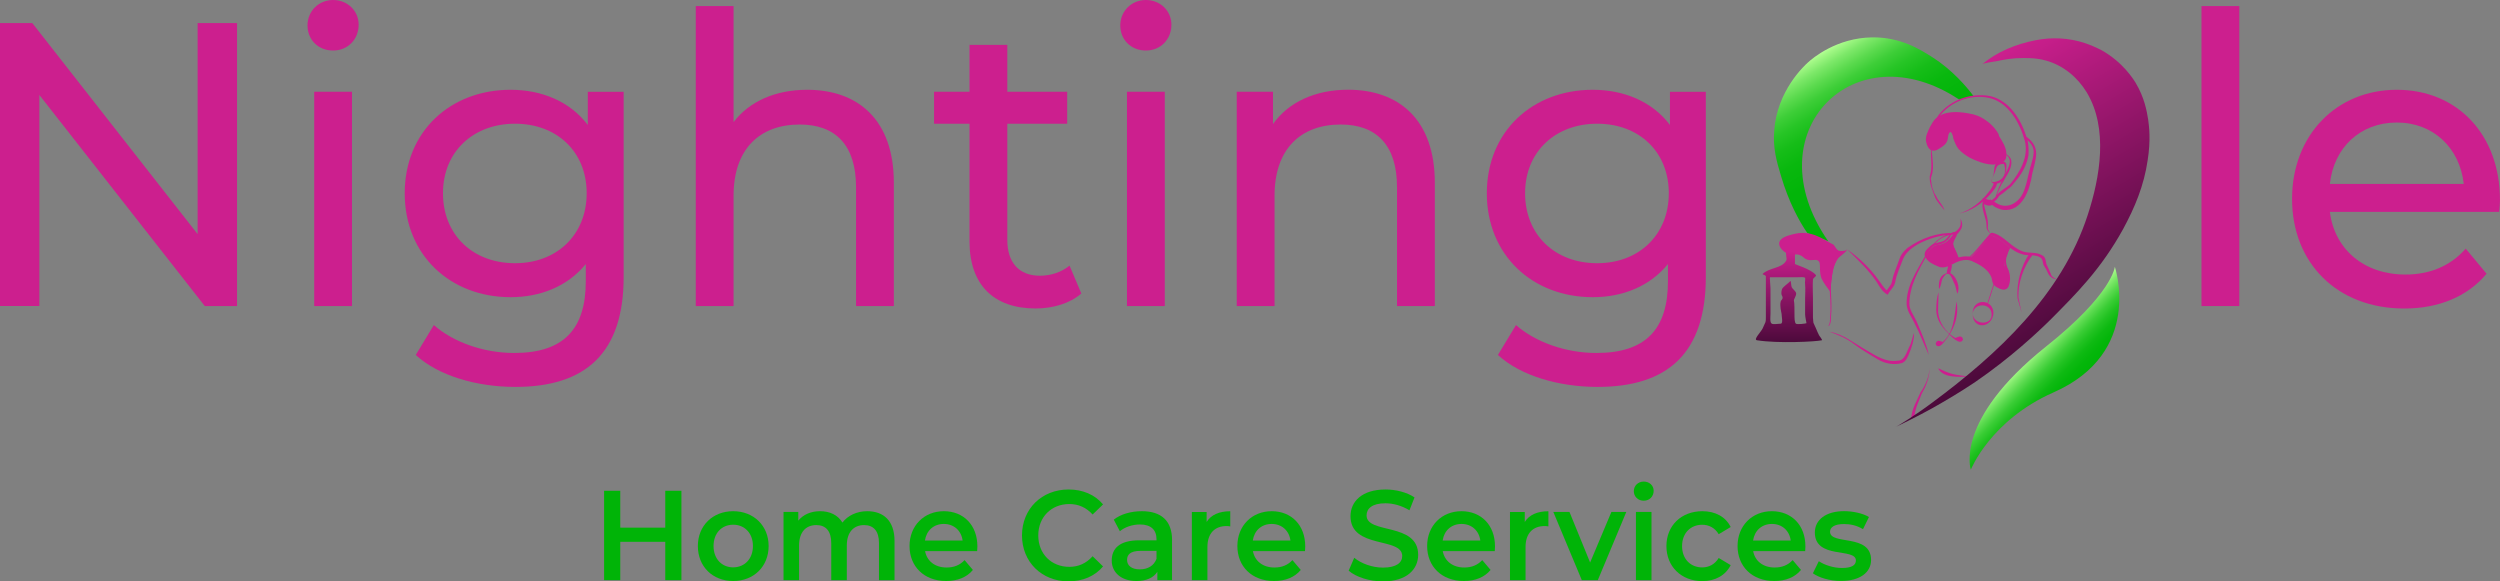 <?xml version="1.0" encoding="UTF-8"?>
<svg xmlns="http://www.w3.org/2000/svg" width="215" height="50" viewBox="0 0 215 50" fill="none">
  <rect x="0" y="0" width="215" height="50" fill="#808080" stroke="none"/>
  <g id="Logo" clip-path="url(#clip0_2404_2958)">
    <g id="Group">
      <g id="Group_2">
        <path id="Vector" d="M20.386 1.981V26.321H17.611L3.386 8.169V26.317H0V1.981H2.775L16.995 20.133V1.981H20.382H20.386Z" fill="#CC1F8E"></path>
        <path id="Vector_2" d="M26.445 2.189C26.445 0.97 27.394 0 28.645 0C29.895 0 30.844 0.938 30.844 2.12C30.844 3.371 29.931 4.345 28.645 4.345C27.358 4.345 26.445 3.408 26.445 2.189ZM27.021 7.892H30.272V26.321H27.021V7.892Z" fill="#CC1F8E"></path>
        <path id="Vector_3" d="M53.634 7.892V23.818C53.634 30.32 50.419 33.275 44.321 33.275C41.038 33.275 37.719 32.337 35.754 30.527L37.31 27.955C38.969 29.415 41.577 30.356 44.217 30.356C48.449 30.356 50.379 28.338 50.379 24.168V22.709C48.822 24.621 46.484 25.558 43.912 25.558C38.731 25.558 34.805 21.943 34.805 16.623C34.805 11.304 38.731 7.721 43.912 7.721C46.587 7.721 49.025 8.727 50.55 10.745V7.896H53.63L53.634 7.892ZM50.454 16.619C50.454 13.036 47.882 10.639 44.293 10.639C40.704 10.639 38.096 13.04 38.096 16.619C38.096 20.198 40.668 22.636 44.293 22.636C47.917 22.636 50.454 20.166 50.454 16.619Z" fill="#CC1F8E"></path>
        <path id="Vector_4" d="M76.871 15.714V26.321H73.62V16.097C73.62 12.482 71.857 10.709 68.776 10.709C65.322 10.709 63.087 12.828 63.087 16.827V26.321H59.836V0.522H63.087V10.501C64.441 8.727 66.676 7.721 69.419 7.721C73.786 7.721 76.871 10.293 76.871 15.718V15.714Z" fill="#CC1F8E"></path>
        <path id="Vector_5" d="M92.992 25.241C92.012 26.109 90.519 26.529 89.066 26.529C85.441 26.529 83.377 24.478 83.377 20.756V10.639H80.328V7.892H83.377V3.86H86.628V7.892H91.777V10.639H86.628V20.618C86.628 22.599 87.645 23.712 89.439 23.712C90.388 23.712 91.301 23.398 91.98 22.844L92.996 25.241H92.992Z" fill="#CC1F8E"></path>
        <path id="Vector_6" d="M96.344 2.189C96.344 0.97 97.293 0 98.543 0C99.794 0 100.742 0.938 100.742 2.12C100.742 3.371 99.829 4.345 98.543 4.345C97.257 4.345 96.344 3.408 96.344 2.189ZM96.919 7.892H100.171V26.321H96.919V7.892Z" fill="#CC1F8E"></path>
        <path id="Vector_7" d="M123.394 15.714V26.321H120.143V16.097C120.143 12.482 118.38 10.709 115.3 10.709C111.846 10.709 109.611 12.828 109.611 16.827V26.321H106.359V7.892H109.476V10.672C110.798 8.793 113.1 7.716 115.943 7.716C120.31 7.716 123.394 10.289 123.394 15.714Z" fill="#CC1F8E"></path>
        <path id="Vector_8" d="M146.701 7.892V23.818C146.701 30.32 143.485 33.275 137.387 33.275C134.104 33.275 130.785 32.337 128.82 30.527L130.376 27.955C132.036 29.415 134.644 30.356 137.284 30.356C141.516 30.356 143.445 28.338 143.445 24.168V22.709C141.889 24.621 139.551 25.558 136.978 25.558C131.797 25.558 127.867 21.943 127.867 16.623C127.867 11.304 131.793 7.721 136.978 7.721C139.654 7.721 142.091 8.727 143.616 10.745V7.896H146.697L146.701 7.892ZM143.517 16.619C143.517 13.036 140.944 10.639 137.355 10.639C133.767 10.639 131.158 13.04 131.158 16.619C131.158 20.198 133.731 22.636 137.355 22.636C140.98 22.636 143.517 20.166 143.517 16.619Z" fill="#CC1F8E"></path>
        <path id="Vector_9" d="M189.328 0.522H192.58V26.321H189.328V0.522Z" fill="#CC1F8E"></path>
        <path id="Vector_10" d="M214.93 18.221H200.369C200.774 21.454 203.314 23.61 206.871 23.61C208.971 23.61 210.73 22.88 212.052 21.384L213.847 23.541C212.223 25.489 209.75 26.533 206.768 26.533C200.976 26.533 197.117 22.603 197.117 17.108C197.117 11.613 200.944 7.721 206.125 7.721C211.306 7.721 214.998 11.544 214.998 17.214C214.998 17.491 214.966 17.911 214.93 18.221ZM200.369 15.82H211.881C211.544 12.726 209.273 10.537 206.125 10.537C202.977 10.537 200.706 12.694 200.369 15.82Z" fill="#CC1F8E"></path>
      </g>
      <g id="Group_3">
        <path id="Vector_11" d="M58.603 42.206V49.89H57.213V46.596H53.343V49.89H51.953V42.206H53.343V45.377H57.213V42.206H58.603Z" fill="#00B407"></path>
        <path id="Vector_12" d="M60.016 46.959C60.016 45.202 61.298 43.963 63.053 43.963C64.807 43.963 66.102 45.202 66.102 46.959C66.102 48.716 64.827 49.967 63.053 49.967C61.278 49.967 60.016 48.716 60.016 46.959ZM64.752 46.959C64.752 45.838 64.025 45.125 63.053 45.125C62.08 45.125 61.365 45.838 61.365 46.959C61.365 48.08 62.092 48.793 63.053 48.793C64.013 48.793 64.752 48.08 64.752 46.959Z" fill="#00B407"></path>
        <path id="Vector_13" d="M76.93 46.531V49.89H75.593V46.706C75.593 45.663 75.12 45.157 74.31 45.157C73.433 45.157 72.826 45.748 72.826 46.914V49.89H71.488V46.706C71.488 45.663 71.015 45.157 70.205 45.157C69.316 45.157 68.721 45.748 68.721 46.914V49.89H67.383V44.028H68.653V44.774C69.082 44.248 69.745 43.963 70.523 43.963C71.357 43.963 72.052 44.281 72.448 44.941C72.909 44.338 73.679 43.963 74.588 43.963C75.966 43.963 76.93 44.766 76.93 46.531Z" fill="#00B407"></path>
        <path id="Vector_14" d="M84.035 47.399H79.557C79.715 48.255 80.41 48.806 81.407 48.806C82.05 48.806 82.55 48.598 82.955 48.17L83.669 49.014C83.157 49.641 82.355 49.967 81.371 49.967C79.457 49.967 78.219 48.704 78.219 46.959C78.219 45.214 79.469 43.963 81.168 43.963C82.868 43.963 84.055 45.161 84.055 46.992C84.055 47.102 84.043 47.265 84.035 47.399ZM79.545 46.486H82.784C82.677 45.642 82.046 45.059 81.168 45.059C80.291 45.059 79.672 45.63 79.545 46.486Z" fill="#00B407"></path>
        <path id="Vector_15" d="M87.891 46.05C87.891 43.755 89.602 42.096 91.9 42.096C93.119 42.096 94.167 42.544 94.862 43.38L93.965 44.248C93.421 43.645 92.746 43.347 91.964 43.347C90.415 43.347 89.292 44.468 89.292 46.05C89.292 47.632 90.415 48.749 91.964 48.749C92.746 48.749 93.417 48.451 93.965 47.836L94.862 48.712C94.167 49.548 93.119 49.996 91.888 49.996C89.602 49.996 87.891 48.337 87.891 46.042V46.05Z" fill="#00B407"></path>
        <path id="Vector_16" d="M100.794 46.454V49.89H99.532V49.176C99.21 49.682 98.591 49.967 97.737 49.967C96.431 49.967 95.609 49.234 95.609 48.211C95.609 47.187 96.252 46.466 97.983 46.466H99.46V46.376C99.46 45.573 98.988 45.104 98.039 45.104C97.396 45.104 96.733 45.324 96.308 45.687L95.784 44.688C96.395 44.208 97.281 43.963 98.202 43.963C99.849 43.963 100.798 44.766 100.798 46.454H100.794ZM99.46 48.056V47.375H98.083C97.174 47.375 96.927 47.725 96.927 48.153C96.927 48.647 97.332 48.965 98.019 48.965C98.706 48.965 99.238 48.659 99.464 48.051L99.46 48.056Z" fill="#00B407"></path>
        <path id="Vector_17" d="M105.803 43.963V45.271C105.684 45.251 105.589 45.239 105.493 45.239C104.477 45.239 103.838 45.854 103.838 47.049V49.894H102.5V44.032H103.77V44.888C104.155 44.273 104.85 43.967 105.803 43.967V43.963Z" fill="#00B407"></path>
        <path id="Vector_18" d="M112.23 47.399H107.752C107.911 48.255 108.605 48.806 109.602 48.806C110.245 48.806 110.745 48.598 111.15 48.17L111.865 49.014C111.353 49.641 110.551 49.967 109.566 49.967C107.653 49.967 106.414 48.704 106.414 46.959C106.414 45.214 107.665 43.963 109.364 43.963C111.063 43.963 112.25 45.161 112.25 46.992C112.25 47.102 112.238 47.265 112.23 47.399ZM107.74 46.486H110.979C110.872 45.642 110.241 45.059 109.364 45.059C108.486 45.059 107.867 45.63 107.74 46.486Z" fill="#00B407"></path>
        <path id="Vector_19" d="M115.984 49.079L116.465 47.97C117.064 48.463 118.013 48.814 118.934 48.814C120.101 48.814 120.59 48.386 120.59 47.815C120.59 46.156 116.143 47.244 116.143 44.391C116.143 43.152 117.104 42.096 119.156 42.096C120.054 42.096 120.994 42.337 121.649 42.777L121.213 43.886C120.538 43.478 119.803 43.282 119.148 43.282C117.993 43.282 117.525 43.743 117.525 44.326C117.525 45.96 121.963 44.896 121.963 47.717C121.963 48.948 120.99 50 118.938 50C117.771 50 116.608 49.625 115.988 49.079H115.984Z" fill="#00B407"></path>
        <path id="Vector_20" d="M128.558 47.399H124.076C124.235 48.255 124.934 48.806 125.926 48.806C126.569 48.806 127.07 48.598 127.474 48.17L128.189 49.014C127.677 49.641 126.875 49.967 125.89 49.967C123.977 49.967 122.734 48.704 122.734 46.959C122.734 45.214 123.985 43.963 125.684 43.963C127.383 43.963 128.57 45.161 128.57 46.992C128.57 47.102 128.558 47.265 128.55 47.399H128.558ZM124.068 46.486H127.308C127.201 45.642 126.569 45.059 125.692 45.059C124.815 45.059 124.195 45.63 124.068 46.486Z" fill="#00B407"></path>
        <path id="Vector_21" d="M133.162 43.963V45.271C133.043 45.251 132.948 45.239 132.853 45.239C131.836 45.239 131.197 45.854 131.197 47.049V49.894H129.859V44.032H131.13V44.888C131.515 44.273 132.21 43.967 133.162 43.967V43.963Z" fill="#00B407"></path>
        <path id="Vector_22" d="M139.862 44.028L137.413 49.89H136.035L133.586 44.028H134.975L136.75 48.378L138.58 44.028H139.862Z" fill="#00B407"></path>
        <path id="Vector_23" d="M140.508 42.239C140.508 41.778 140.873 41.415 141.361 41.415C141.85 41.415 142.215 41.754 142.215 42.206C142.215 42.691 141.862 43.062 141.361 43.062C140.861 43.062 140.508 42.699 140.508 42.239ZM140.69 44.028H142.028V49.89H140.69V44.028Z" fill="#00B407"></path>
        <path id="Vector_24" d="M143.312 46.959C143.312 45.202 144.595 43.963 146.401 43.963C147.513 43.963 148.402 44.436 148.839 45.324L147.81 45.94C147.469 45.382 146.957 45.129 146.389 45.129C145.405 45.129 144.658 45.83 144.658 46.963C144.658 48.096 145.405 48.797 146.389 48.797C146.957 48.797 147.469 48.545 147.81 47.986L148.839 48.602C148.402 49.478 147.513 49.975 146.401 49.975C144.595 49.975 143.312 48.724 143.312 46.967V46.959Z" fill="#00B407"></path>
        <path id="Vector_25" d="M155.254 47.399H150.772C150.93 48.255 151.629 48.806 152.622 48.806C153.265 48.806 153.765 48.598 154.17 48.17L154.884 49.014C154.372 49.641 153.57 49.967 152.586 49.967C150.672 49.967 149.43 48.704 149.43 46.959C149.43 45.214 150.68 43.963 152.379 43.963C154.078 43.963 155.265 45.161 155.265 46.992C155.265 47.102 155.254 47.265 155.246 47.399H155.254ZM150.764 46.486H154.003C153.896 45.642 153.265 45.059 152.387 45.059C151.51 45.059 150.891 45.63 150.764 46.486Z" fill="#00B407"></path>
        <path id="Vector_26" d="M155.906 49.307L156.418 48.263C156.923 48.602 157.693 48.846 158.407 48.846C159.253 48.846 159.606 48.606 159.606 48.198C159.606 47.077 156.077 48.133 156.077 45.793C156.077 44.684 157.05 43.959 158.59 43.959C159.348 43.959 160.214 44.146 160.73 44.464L160.218 45.508C159.674 45.178 159.126 45.068 158.582 45.068C157.768 45.068 157.383 45.341 157.383 45.728C157.383 46.914 160.912 45.858 160.912 48.153C160.912 49.25 159.928 49.963 158.324 49.963C157.371 49.963 156.422 49.678 155.906 49.303V49.307Z" fill="#00B407"></path>
      </g>
    </g>
    <g id="Group_4">
      <path id="Vector_27" d="M157.225 20.744C150.714 11.369 159.488 2.523 168.539 8.597L169.73 8.271C169.135 7.456 167.864 5.988 166.197 4.928C165.165 4.276 163.458 3.175 160.996 3.216C157.939 3.257 155.875 5.01 155.478 5.377C155.161 5.662 152.818 7.822 152.58 11.246C152.461 12.714 152.779 13.855 153.176 15.16C153.811 17.32 154.724 19.032 155.438 20.051L157.225 20.744Z" fill="url(#paint0_linear_2404_2958)"></path>
      <path id="Vector_28" d="M169.491 40.392C169.491 40.392 168.022 36.153 175.922 29.834C181.678 25.269 181.877 22.945 181.877 22.945C181.877 22.945 184.378 30.324 176.597 33.748C171.158 36.153 169.491 40.392 169.491 40.392Z" fill="url(#paint1_linear_2404_2958)"></path>
      <g id="Group_5">
        <path id="Vector_29" d="M157.344 28.53C158.535 28.734 159.488 29.549 160.52 30.12C161.353 30.609 162.187 31.18 163.219 31.017C163.815 31.017 163.974 30.242 164.212 29.794C164.41 29.468 164.45 28.978 164.609 28.652C164.609 29.264 164.41 29.875 164.172 30.446C164.053 30.731 163.894 31.098 163.577 31.22C162.862 31.424 162.068 31.261 161.472 30.894C160.798 30.487 160.083 30.079 159.448 29.59C158.813 29.101 158.019 28.775 157.344 28.53Z" fill="#CC1F8E"></path>
        <path id="Vector_30" d="M158.775 21.478C158.616 21.682 158.418 21.845 158.179 22.008C157.981 22.171 157.862 22.456 157.743 22.701C157.504 23.231 157.465 23.842 157.385 24.413C157.306 25.024 157.425 25.677 157.425 26.288C157.425 26.614 157.425 26.94 157.385 27.307C157.385 27.511 157.385 27.878 157.227 28.041C157.266 28.041 157.306 28.041 157.306 28C157.465 27.837 157.465 27.47 157.465 27.266C157.504 26.94 157.504 26.614 157.504 26.247C157.504 25.636 157.425 24.984 157.465 24.372C157.544 23.802 157.584 23.19 157.822 22.66C157.941 22.416 158.06 22.13 158.259 21.967C158.457 21.804 158.656 21.641 158.854 21.437C158.854 21.478 158.775 21.478 158.775 21.478Z" fill="#CC1F8E"></path>
        <path id="Vector_31" d="M158.852 21.437C159.884 22.171 160.837 23.068 161.591 24.128C161.869 24.494 162.067 24.861 162.385 25.065L162.186 25.106C162.345 24.78 162.623 24.576 162.702 24.25C162.821 23.557 163.139 22.905 163.377 22.212C163.496 21.845 163.774 21.56 164.052 21.315C165.203 20.5 166.633 19.97 168.022 20.051V20.174C166.95 20.214 166.196 20.989 165.72 21.926C165.005 23.231 164.171 24.658 164.211 26.207C164.251 26.696 164.568 27.103 164.806 27.593C165.203 28.53 165.68 29.59 165.878 30.527C165.442 29.59 165.084 28.612 164.608 27.715C164.37 27.226 164.052 26.818 163.973 26.247C163.893 24.617 164.886 23.231 165.64 21.886C166.117 20.948 166.95 20.174 168.022 20.051V20.174C166.712 20.133 164.171 20.948 163.655 22.293C163.417 22.945 163.099 23.598 162.98 24.291C162.901 24.698 162.504 24.984 162.345 25.351C161.869 25.106 161.631 24.617 161.392 24.25C160.717 23.231 159.725 22.293 158.852 21.437Z" fill="#CC1F8E"></path>
        <path id="Vector_32" fill-rule="evenodd" clip-rule="evenodd" d="M157.422 25.106C157.422 25.106 156.668 24.168 156.588 23.761C156.43 23.068 156.628 22.579 156.35 22.416C156.112 22.253 155.834 22.456 155.437 22.334C155.08 22.212 155.159 22.09 154.762 21.927C154.405 21.804 154.286 21.967 153.929 21.886C153.492 21.763 152.936 21.315 153.015 20.867C153.095 20.418 153.809 20.255 154.087 20.174C155.755 19.684 156.747 20.581 157.66 21.03C157.779 21.07 157.859 21.437 158.137 21.56C158.415 21.641 158.851 21.519 158.851 21.519C158.851 21.519 158.534 21.845 158.256 22.049C157.978 22.253 157.859 22.538 157.74 22.864C157.501 23.476 157.422 25.106 157.422 25.106Z" fill="#CC1F8E"></path>
        <path id="Vector_33" d="M156.43 28.815C156.351 28.652 156.272 28.489 156.192 28.285C156.113 28.122 156.033 27.919 155.954 27.756C155.954 27.715 155.914 27.43 155.914 27.307V25.636C155.914 25.106 155.875 24.576 155.914 24.046C155.914 23.883 156.272 23.761 156.153 23.639C155.756 23.149 154.366 22.742 154.366 22.701V21.723C154.128 21.682 153.85 21.6 153.612 21.56C153.572 21.682 153.612 21.845 153.612 21.967C153.612 22.13 153.691 22.293 153.612 22.416C153.215 23.109 152.183 22.986 151.587 23.557C151.547 23.598 151.746 23.639 151.786 23.679C151.825 23.679 151.825 23.72 151.865 23.761V27.266C151.865 27.43 151.865 27.593 151.825 27.715C151.746 27.878 151.667 28.082 151.587 28.245C151.428 28.571 150.753 29.223 151.111 29.264C152.897 29.549 156.153 29.386 156.669 29.264C156.788 29.264 156.43 28.856 156.43 28.815ZM155.359 27.796C155.239 27.837 154.565 27.919 154.446 27.837C154.326 27.715 154.326 27.348 154.326 27.063C154.326 26.818 154.326 26.003 154.287 25.921C154.207 25.717 154.565 25.391 154.446 25.147C154.366 24.984 154.168 24.861 154.088 24.698C154.009 24.494 154.049 24.168 153.969 24.168C153.81 24.372 153.374 24.617 153.255 24.861C153.215 24.984 153.175 25.188 153.215 25.351C153.255 25.432 153.334 25.554 153.294 25.677C153.255 25.799 153.135 25.84 153.135 25.962C153.056 26.288 153.175 26.777 153.215 26.981C153.215 27.226 153.374 27.837 153.135 27.837C152.937 27.837 152.5 27.919 152.381 27.837C152.183 27.756 152.262 27.226 152.262 26.981V24.78C152.262 24.576 152.183 23.883 152.222 23.842H154.604C154.842 23.842 155.081 23.802 155.239 23.883C155.279 24.046 155.2 24.25 155.239 24.454C155.279 24.861 155.239 25.31 155.239 25.717V27.022C155.239 27.226 155.359 27.796 155.359 27.796Z" fill="url(#paint2_linear_2404_2958)"></path>
        <path id="Vector_34" d="M164.367 35.908C164.447 35.093 164.844 34.481 165.161 33.748C165.598 33.136 165.876 32.443 165.955 31.669C165.915 32.443 165.677 33.177 165.28 33.829C165.042 34.481 164.645 35.215 164.645 35.908H164.367Z" fill="#CC1F8E"></path>
        <path id="Vector_35" d="M169.252 32.403C168.419 32.403 167.109 32.525 166.672 31.669C167.109 31.873 167.466 32.036 167.903 32.158C168.339 32.28 168.855 32.28 169.252 32.403Z" fill="#CC1F8E"></path>
        <path id="Vector_36" d="M169.649 26.981C169.689 27.959 171.396 28.041 171.277 26.981C171.197 26.003 169.728 26.044 169.649 26.981ZM169.649 26.981C169.609 25.595 171.475 25.677 171.436 26.981C171.277 28.245 169.649 28.367 169.649 26.981Z" fill="#CC1F8E"></path>
        <path id="Vector_37" d="M171.479 24.331C171.28 24.902 171.122 25.473 170.923 26.044C170.883 26.125 170.883 26.207 170.844 26.288C170.844 26.288 170.923 26.288 170.923 26.247C171.122 25.677 171.28 25.106 171.479 24.535C171.519 24.454 171.519 24.372 171.558 24.291C171.558 24.331 171.479 24.331 171.479 24.331Z" fill="#CC1F8E"></path>
        <path id="Vector_38" d="M167.033 29.427C166.874 29.386 166.596 29.386 166.596 29.59C166.596 29.753 166.834 29.59 166.993 29.468C168.065 28.652 168.065 27.185 168.264 25.921C168.502 27.266 167.986 28.53 167.073 29.549C166.953 29.671 166.795 29.834 166.596 29.753C166.358 29.631 166.517 29.305 166.715 29.305C166.795 29.305 167.033 29.386 167.033 29.427Z" fill="#CC1F8E"></path>
        <path id="Vector_39" d="M168.143 29.101C168.342 28.979 168.739 28.775 168.818 29.182C168.62 29.794 167.746 28.897 167.548 28.652C166.992 28.122 166.516 27.47 166.516 26.655C166.516 26.166 166.555 25.595 166.714 25.147C166.714 25.636 166.674 26.166 166.674 26.655C166.674 27.674 167.31 28.571 168.143 29.06C168.262 29.142 168.58 29.386 168.659 29.182C168.659 29.101 168.58 28.979 168.461 29.019C168.381 29.019 168.183 29.142 168.143 29.101Z" fill="#CC1F8E"></path>
        <path id="Vector_40" d="M168.736 29.223C168.657 29.386 168.419 29.305 168.141 29.101C168.22 29.06 168.498 28.938 168.577 28.978C168.696 29.019 168.776 29.142 168.736 29.223Z" fill="#CC1F8E"></path>
        <path id="Vector_41" d="M167.111 29.427C166.952 29.59 166.754 29.753 166.634 29.712C166.515 29.671 166.555 29.468 166.674 29.386C166.793 29.345 166.992 29.386 167.111 29.427Z" fill="#CC1F8E"></path>
        <path id="Vector_42" d="M166.754 24.861C166.714 24.372 166.754 23.761 167.27 23.557C167.786 23.231 168.183 23.842 168.342 24.291C168.461 24.617 168.461 24.984 168.342 25.269C168.262 25.147 168.222 24.658 168.064 24.372C167.786 23.72 167.548 23.068 167.032 24.005C166.952 24.209 166.952 24.576 166.754 24.861Z" fill="#CC1F8E"></path>
        <path id="Vector_43" d="M167.705 22.782C167.705 22.945 167.665 23.068 167.626 23.231C167.586 23.312 167.586 23.435 167.586 23.516" stroke="#CC1F8E" stroke-width="0.32" stroke-miterlimit="10"></path>
        <path id="Vector_44" d="M176.873 24.005C176.595 24.005 176.317 23.842 176.158 23.557C176.039 23.272 175.92 23.068 175.761 22.823C175.642 22.579 175.721 22.293 175.444 22.13C174.967 21.845 174.372 22.049 173.856 21.845C173.578 21.763 173.339 21.641 173.101 21.478C172.466 21.07 171.99 20.5 171.275 20.255C171.235 20.255 170.68 20.907 170.6 20.948C170.243 21.315 169.846 21.845 169.409 22.13C169.092 22.334 168.456 22.538 168.258 22.09C168.179 21.967 168.179 21.804 168.099 21.682C167.98 21.437 167.821 21.193 167.821 20.867C167.821 20.541 168.059 20.337 168.139 20.092V20.133C167.821 19.97 167.702 20.459 167.504 20.622C167.265 20.867 166.948 21.03 166.591 21.07C166.273 21.111 166.074 21.315 165.876 21.56C165.757 21.682 165.717 21.804 165.717 21.927C165.876 22.293 166.432 22.538 166.789 22.66C167.067 22.742 167.345 22.701 167.623 22.538C168.02 22.253 168.576 22.049 169.052 22.049C169.211 22.049 169.409 22.049 169.568 22.13C170.481 22.497 171.474 23.19 171.593 24.25C171.632 24.331 171.751 24.454 171.91 24.535C172.148 24.658 172.426 24.821 172.545 24.454C172.704 24.005 172.665 23.516 172.466 23.068C172.307 22.742 172.307 22.375 172.466 22.049C172.585 21.723 172.704 21.437 172.903 21.152H172.942C172.784 21.437 172.665 21.763 172.585 22.049C172.466 22.375 172.506 22.66 172.625 22.986C172.863 23.435 172.942 24.005 172.784 24.494C172.665 25.024 172.188 24.943 171.831 24.739C171.672 24.658 171.513 24.576 171.394 24.372C171.315 24.168 171.315 24.046 171.275 23.883C170.997 23.149 170.243 22.742 169.528 22.416C169.29 22.334 168.933 22.334 168.655 22.416C168.02 22.538 167.464 23.19 166.749 22.945C166.273 22.742 165.677 22.497 165.519 21.967C165.479 21.56 165.836 21.315 166.114 21.07C166.511 20.785 167.107 20.907 167.424 20.5C167.623 20.296 167.901 19.725 168.258 20.051C168.179 20.337 167.94 20.581 167.94 20.867C167.94 21.111 168.099 21.356 168.218 21.641C168.258 21.763 168.298 21.927 168.377 22.049C168.576 22.456 169.131 22.212 169.409 22.049C169.767 21.763 170.203 21.193 170.521 20.826L171.077 20.174C171.116 20.133 171.156 20.051 171.315 20.011C172.109 20.174 172.665 20.867 173.3 21.274C173.538 21.437 173.776 21.56 174.014 21.641C174.53 21.804 175.126 21.641 175.642 21.967C175.96 22.13 175.92 22.497 175.999 22.742C176.118 22.945 176.238 23.272 176.357 23.516C176.396 23.761 176.634 23.924 176.873 24.005Z" fill="#CC1F8E"></path>
        <path id="Vector_45" d="M174.773 21.967C174.019 22.945 173.543 24.331 173.582 25.595C173.662 26.044 173.781 26.451 173.86 26.899C173.741 26.492 173.622 26.044 173.503 25.636C173.424 24.331 173.781 22.905 174.535 21.804C174.535 21.763 174.773 21.967 174.773 21.967Z" fill="#CC1F8E"></path>
        <path id="Vector_46" d="M168.701 22.334C168.502 22.375 168.304 22.456 168.105 22.538C167.867 22.66 167.629 22.864 167.351 22.905C166.914 22.986 166.477 22.742 166.12 22.497C165.922 22.334 165.683 22.13 165.723 21.886C165.763 21.763 165.803 21.682 165.882 21.6C166.041 21.396 166.2 21.193 166.438 21.111C166.557 21.07 166.716 21.03 166.874 21.03C167.192 20.948 167.51 20.744 167.708 20.5C167.787 20.378 167.867 20.296 167.946 20.214C168.065 20.133 168.184 20.092 168.304 20.174C168.224 20.418 168.026 20.663 167.986 20.907C167.946 21.233 168.184 21.519 168.304 21.804C168.383 22.008 168.423 22.253 168.581 22.334C168.581 22.293 168.661 22.293 168.701 22.334Z" fill="#CC1F8E"></path>
        <path id="Vector_47" d="M172.668 23.353C172.827 23.761 172.787 24.168 172.668 24.576C172.628 24.698 172.589 24.78 172.469 24.861C172.35 24.902 172.231 24.902 172.112 24.861C171.953 24.821 171.834 24.739 171.675 24.657C171.596 24.617 171.556 24.535 171.517 24.494C171.477 24.413 171.477 24.331 171.437 24.209C171.278 23.312 170.484 22.823 169.73 22.497C169.611 22.456 169.532 22.375 169.413 22.375C169.294 22.375 169.135 22.334 169.016 22.334C169.174 22.293 169.333 22.212 169.452 22.13C169.651 22.008 169.77 21.845 169.929 21.682C170.326 21.233 170.723 20.785 171.12 20.337C171.159 20.296 171.199 20.255 171.239 20.255C171.278 20.255 171.358 20.255 171.398 20.296C171.993 20.541 172.35 20.907 172.866 21.315C172.708 21.559 172.628 21.845 172.509 22.13C172.43 22.334 172.35 22.579 172.35 22.782C172.469 22.945 172.589 23.149 172.668 23.353Z" fill="#CC1F8E"></path>
        <path id="Vector_48" d="M171.199 20.133C171.041 19.929 170.802 19.725 170.842 19.481C170.842 19.195 170.802 18.991 170.723 18.747C170.604 18.299 170.326 17.605 170.604 17.239C170.604 18.013 171.041 18.706 170.961 19.481C170.882 19.684 171.08 19.888 171.199 20.133Z" fill="#CC1F8E"></path>
        <path id="Vector_49" d="M167.906 20.092C168.224 19.888 168.621 19.644 168.621 19.195C168.621 19.073 168.621 18.91 168.581 18.788C168.74 19.032 168.819 19.399 168.661 19.684C168.502 19.97 168.303 20.174 168.065 20.377C168.105 20.377 167.906 20.092 167.906 20.092Z" fill="#CC1F8E"></path>
        <path id="Vector_50" d="M171.754 11.328C171.516 10.961 171.199 10.635 170.841 10.39C170.365 10.024 169.809 9.82 169.214 9.738C168.301 9.575 167.149 9.534 166.435 10.227C166.236 10.431 166.117 10.676 165.998 10.88C165.799 11.287 165.561 11.736 165.641 12.184C165.72 12.551 165.919 12.999 166.316 12.959C166.474 12.959 166.633 12.877 166.752 12.796C167.03 12.633 167.348 12.429 167.467 12.103C167.546 11.899 167.507 11.654 167.626 11.45C167.824 11.124 167.983 11.777 167.983 11.899C168.102 12.225 168.221 12.551 168.42 12.796C168.698 13.122 169.055 13.366 169.412 13.57C170.166 13.937 171.199 14.345 172.032 14.059C172.191 14.018 172.31 13.896 172.429 13.774C172.548 13.611 172.548 13.448 172.548 13.244C172.548 12.673 172.191 12.143 171.913 11.695C171.913 11.573 171.834 11.45 171.754 11.328Z" fill="#CC1F8E"></path>
        <path id="Vector_51" d="M171.592 17.035C171.751 16.505 171.95 15.975 172.188 15.486C172.426 14.874 173.26 13.855 172.585 13.366C171.791 13.04 171.592 12.021 171.076 11.45C170.322 10.309 169.012 9.738 167.702 9.861C167.106 10.105 166.471 10.961 165.995 11.491L165.876 11.369C166.233 10.961 166.392 10.39 166.709 9.901C167.742 8.556 169.568 7.945 171.195 8.271C172.863 8.678 173.895 10.39 174.332 11.98C174.729 13.407 173.935 14.874 173.061 15.934C172.783 16.26 172.386 16.423 172.069 16.709C171.91 16.831 171.831 17.035 171.672 17.198C171.592 17.279 171.513 17.279 171.473 17.361V17.32C171.473 17.32 171.553 17.361 171.592 17.402C172.545 18.095 173.657 17.483 174.054 16.423C174.252 15.934 174.371 15.364 174.49 14.834C174.609 14.263 174.848 13.733 174.887 13.203C174.967 12.633 174.57 12.225 174.173 11.858L174.332 11.776C174.411 12.266 174.49 12.796 174.451 13.325C174.213 14.834 173.022 16.138 171.831 16.913C172.148 16.587 172.625 16.301 172.942 15.934C173.538 15.2 174.173 14.304 174.292 13.325C174.332 12.755 174.213 12.143 174.093 11.573L174.292 11.776C175.562 12.714 175.046 13.692 174.768 14.956C174.57 16.301 173.935 18.217 172.267 18.054C171.95 18.013 170.878 17.605 171.314 17.198C171.473 17.076 171.513 17.035 171.592 16.953C171.87 16.464 172.466 16.22 172.863 15.853C173.696 14.834 174.49 13.489 174.133 12.102C173.696 10.553 172.744 8.841 171.116 8.434C169.528 8.067 167.702 8.719 166.749 10.064C166.431 10.513 166.312 11.084 165.955 11.573L165.836 11.45C166.154 11.002 166.551 10.594 166.908 10.227C167.106 10.024 167.305 9.82 167.622 9.738C169.806 9.453 171.156 10.961 172.069 12.836C172.228 13.244 172.783 13.244 172.942 13.692C173.141 14.426 172.545 15.078 172.267 15.649C171.989 15.975 171.831 16.627 171.592 17.035Z" fill="#CC1F8E"></path>
        <path id="Vector_52" d="M171.357 17.279C171.119 17.646 170.722 17.279 170.523 17.279" stroke="#CC1F8E" stroke-width="0.49" stroke-miterlimit="10"></path>
        <path id="Vector_53" d="M171.361 15.282C171.282 15.445 171.242 15.73 171.48 15.649C171.837 15.608 172.195 15.445 172.353 15.078C172.433 14.915 172.433 14.711 172.433 14.508C172.393 14.345 172.393 14.059 172.274 14.1C172.036 14.1 171.758 14.181 171.679 14.467C171.599 14.752 171.48 15.037 171.361 15.282ZM171.361 15.282C171.48 14.997 171.48 14.711 171.52 14.385C171.559 14.018 171.996 13.855 172.314 13.896C172.433 13.896 172.552 14.059 172.552 14.181C172.552 14.508 172.512 14.793 172.433 15.078C172.353 15.364 172.155 15.69 171.837 15.771C171.401 15.853 171.123 15.73 171.361 15.282Z" fill="#CC1F8E"></path>
        <path id="Vector_54" d="M171.756 15.73C171.677 16.179 171.399 16.423 171.161 16.709C170.446 17.524 169.533 18.136 168.461 18.38C169.493 18.054 170.327 17.402 171.002 16.546C171.2 16.301 171.438 15.975 171.478 15.69C171.478 15.73 171.756 15.73 171.756 15.73Z" fill="#CC1F8E"></path>
        <path id="Vector_55" d="M167.227 18.095C166.949 17.687 166.592 17.402 166.394 16.913C166.195 16.342 165.917 15.771 165.957 15.16C166.235 14.345 165.997 13.529 166.076 12.673C166.155 13.122 166.195 13.611 166.235 14.1C166.235 14.345 166.235 14.589 166.195 14.834C166.155 15.078 165.997 15.282 166.076 15.527C166.116 16.016 166.235 16.464 166.513 16.872C166.672 17.279 167.108 17.646 167.227 18.095Z" fill="#CC1F8E"></path>
      </g>
      <path id="Vector_56" d="M170.448 5.54C171.758 4.439 173.386 3.787 175.053 3.461C176.482 3.175 177.951 3.257 179.301 3.705C179.777 3.868 180.254 4.072 180.73 4.317C182.556 5.336 183.469 6.803 183.668 7.129C184.422 8.393 184.621 9.534 184.74 10.268C184.819 10.839 184.978 12.021 184.7 13.774C184.382 15.975 183.588 17.85 182.596 19.684C180.69 23.149 178.547 25.269 176.403 27.43C175.252 28.571 172.909 30.772 169.813 32.892C168.463 33.788 167.351 34.441 166.2 35.093C164.969 35.786 163.024 36.723 163.024 36.723C162.984 36.764 164.691 35.745 166.2 34.604C171.758 30.487 177.316 25.351 179.539 18.502C180.611 15.241 181.326 11.043 179.46 7.945C178.666 6.64 177.435 5.621 175.966 5.214C175.132 4.969 174.219 4.969 173.386 5.01C172.83 5.051 172.274 5.132 171.758 5.254C171.52 5.295 170.567 5.417 170.448 5.54Z" fill="url(#paint3_linear_2404_2958)"></path>
    </g>
  </g>
  <defs>
    <linearGradient id="paint0_linear_2404_2958" x1="157.003" y1="4.292" x2="164.279" y2="16.562" gradientUnits="userSpaceOnUse">
      <stop stop-color="#B4FF94"></stop>
      <stop offset="0.02" stop-color="#A3F886"></stop>
      <stop offset="0.08" stop-color="#7DE869"></stop>
      <stop offset="0.15" stop-color="#5BDA4E"></stop>
      <stop offset="0.22" stop-color="#3ECE38"></stop>
      <stop offset="0.3" stop-color="#27C526"></stop>
      <stop offset="0.39" stop-color="#16BD18"></stop>
      <stop offset="0.5" stop-color="#09B80E"></stop>
      <stop offset="0.65" stop-color="#02B509"></stop>
      <stop offset="1" stop-color="#00B407"></stop>
    </linearGradient>
    <linearGradient id="paint1_linear_2404_2958" x1="174.544" y1="30.495" x2="177.833" y2="33.697" gradientUnits="userSpaceOnUse">
      <stop stop-color="#B3FE93"></stop>
      <stop offset="0.13" stop-color="#84EB6E"></stop>
      <stop offset="0.27" stop-color="#5BDA4F"></stop>
      <stop offset="0.4" stop-color="#3ACD35"></stop>
      <stop offset="0.54" stop-color="#21C221"></stop>
      <stop offset="0.68" stop-color="#0EBA12"></stop>
      <stop offset="0.83" stop-color="#04B60A"></stop>
      <stop offset="1" stop-color="#00B407"></stop>
    </linearGradient>
    <linearGradient id="paint2_linear_2404_2958" x1="153.85" y1="21.596" x2="153.85" y2="29.468" gradientUnits="userSpaceOnUse">
      <stop stop-color="#CC1F8E"></stop>
      <stop offset="1" stop-color="#4C0A3B"></stop>
    </linearGradient>
    <linearGradient id="paint3_linear_2404_2958" x1="165.656" y1="8.246" x2="177.582" y2="28.363" gradientUnits="userSpaceOnUse">
      <stop stop-color="#CC1F8E"></stop>
      <stop offset="1" stop-color="#4C0A3B"></stop>
    </linearGradient>
    <clipPath id="clip0_2404_2958">
      <rect width="215" height="50" fill="white"></rect>
    </clipPath>
  </defs>
</svg>
